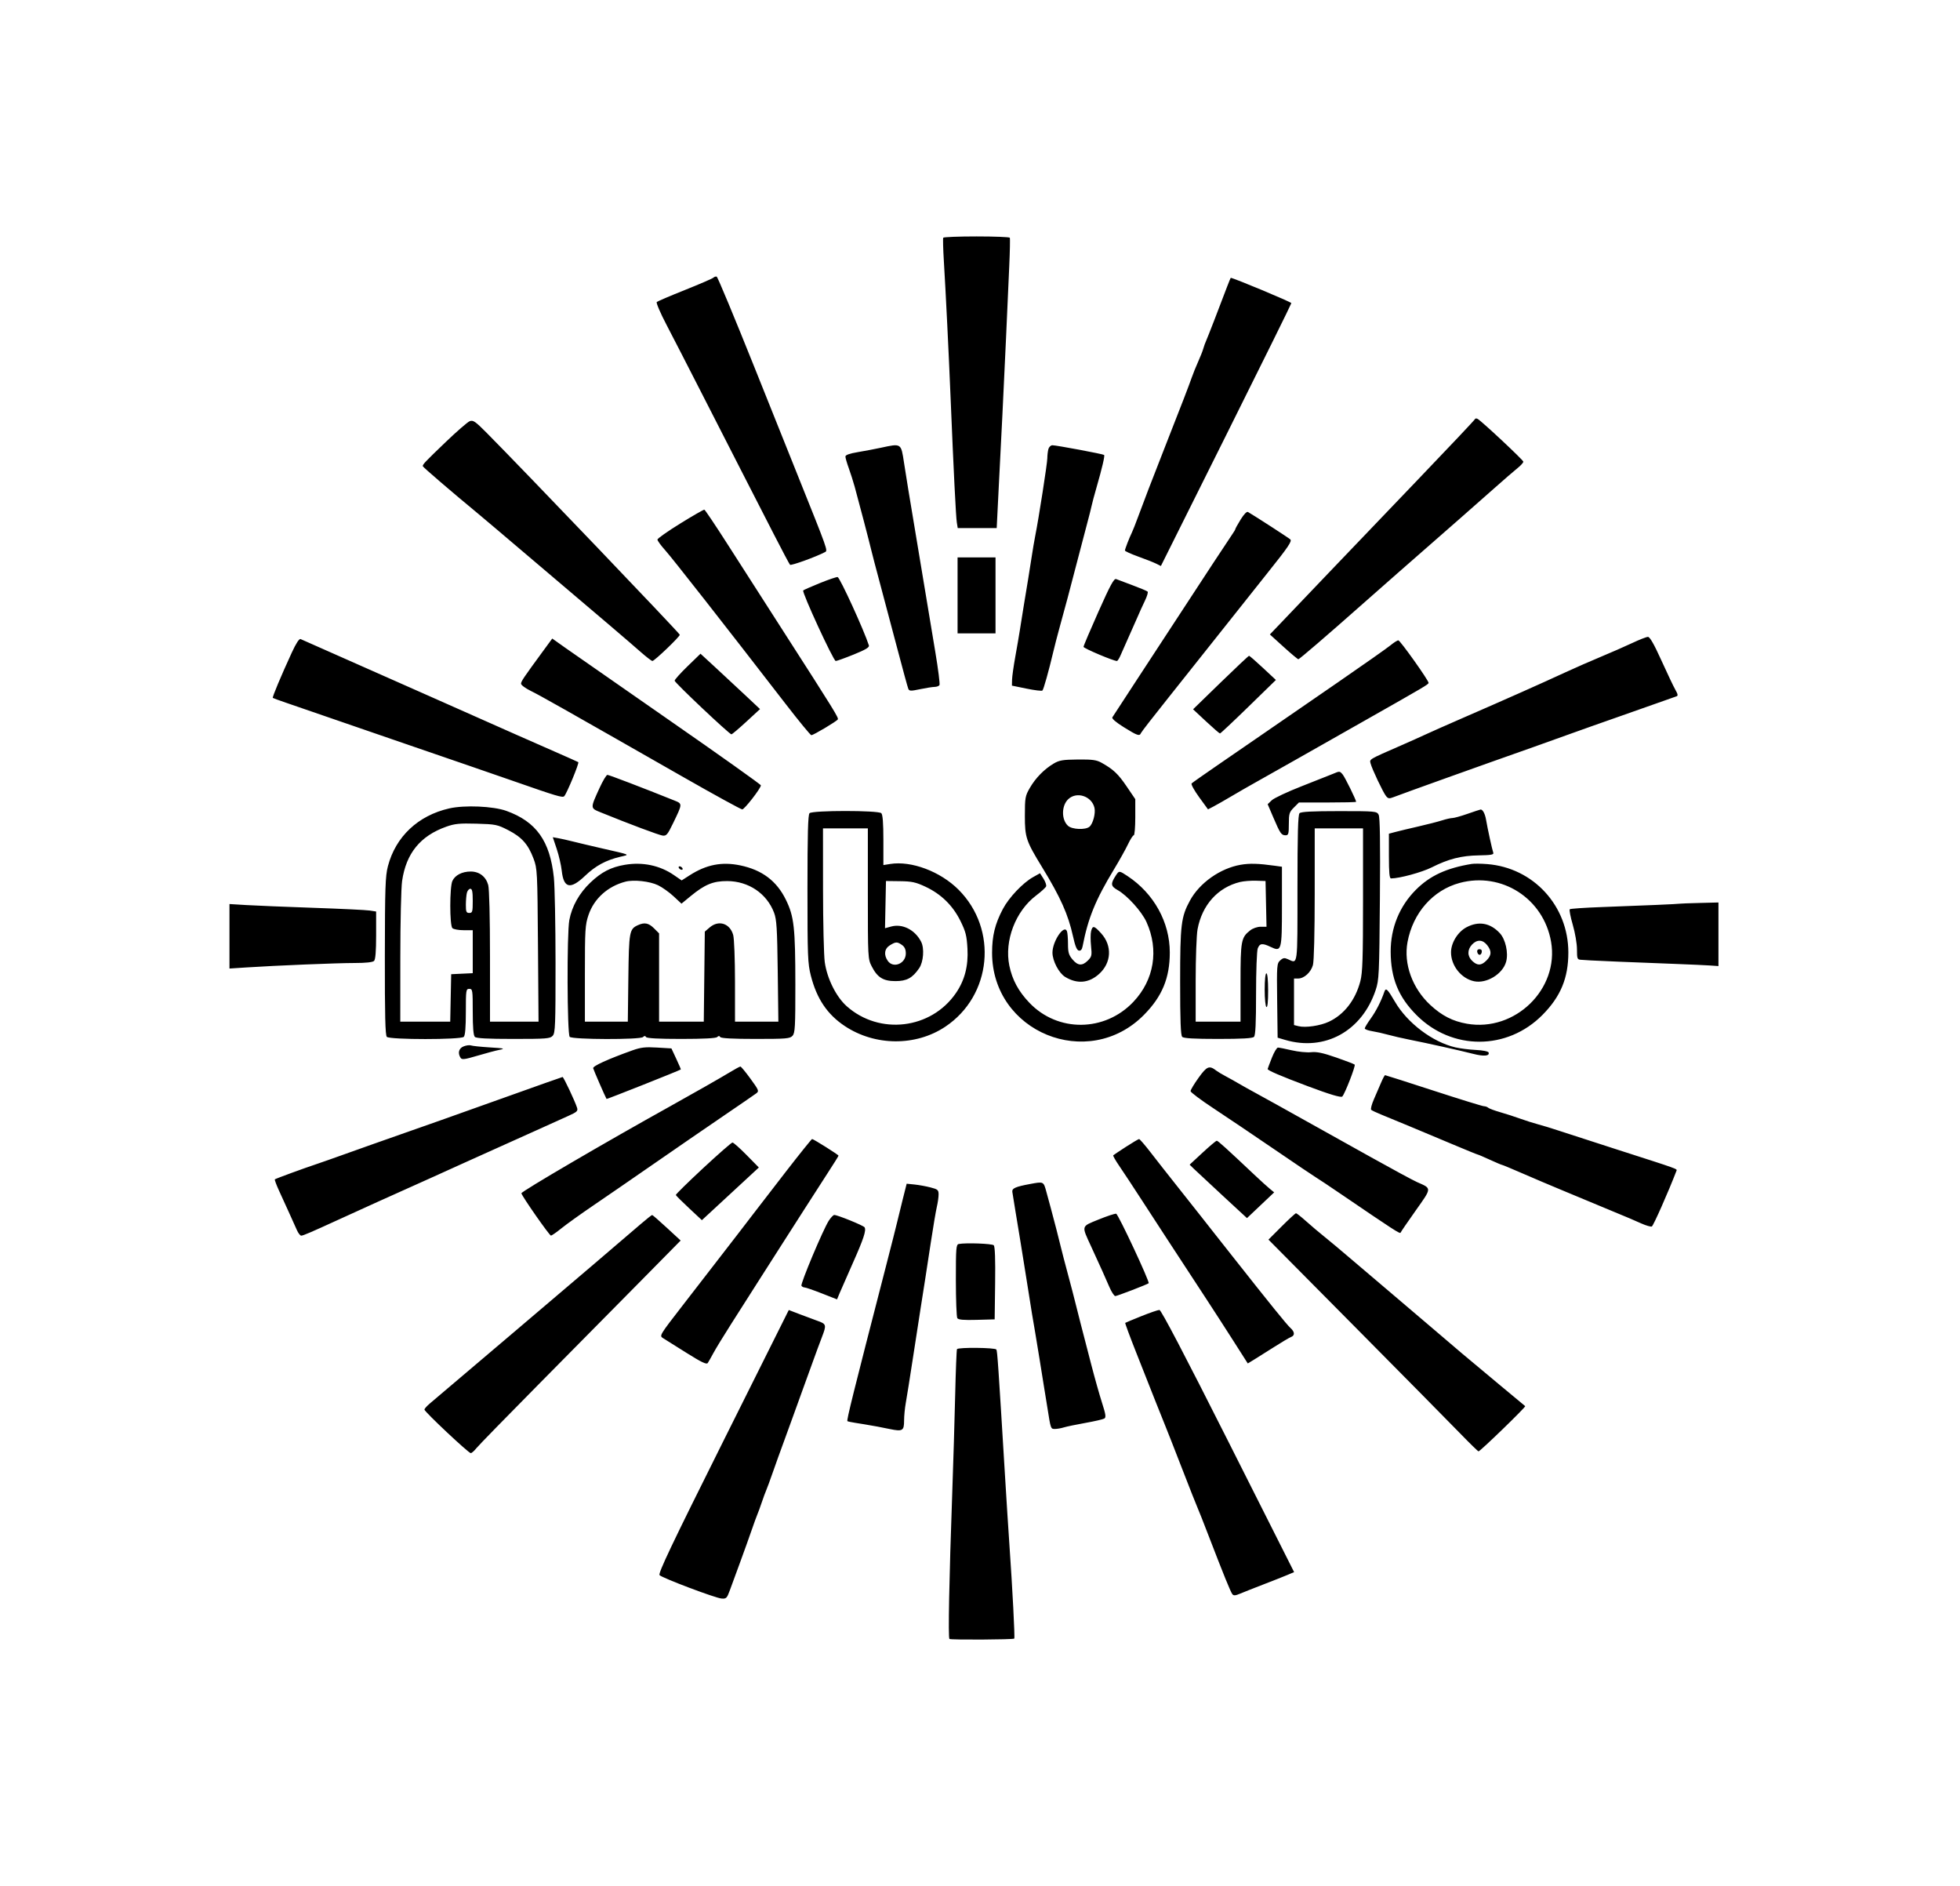 <svg xmlns="http://www.w3.org/2000/svg" width="1136" height="1093" viewBox="0 0 1136 1093" version="1.1">
	<path d="M 546.693 137.750 C 546.459 138.162, 546.626 144.350, 547.064 151.500 C 548.152 169.273, 549.909 204.999, 550.998 231.500 C 552.675 272.321, 554.034 299.482, 554.564 302.750 L 555.091 306 566.385 306 L 577.679 306 578.864 282.250 C 579.515 269.188, 580.478 250.175, 581.004 240 C 581.529 229.825, 582.465 210.025, 583.083 196 C 583.702 181.975, 584.536 163.300, 584.938 154.500 C 585.340 145.700, 585.492 138.162, 585.275 137.750 C 585.059 137.338, 576.385 137, 566 137 C 555.615 137, 546.927 137.338, 546.693 137.750 M 413.462 160.902 C 412.933 161.413, 405.525 164.616, 397 168.021 C 388.475 171.426, 381.120 174.566, 380.656 174.999 C 380.192 175.433, 382.719 181.348, 386.272 188.144 C 389.825 194.940, 398.701 212.200, 405.997 226.500 C 413.292 240.800, 423.875 261.500, 429.513 272.500 C 435.152 283.500, 443.683 300.150, 448.472 309.500 C 453.261 318.850, 457.499 326.838, 457.891 327.252 C 458.498 327.892, 473.103 322.603, 478.147 319.917 C 479.871 318.999, 480.075 319.572, 461.979 274.500 C 459.770 269, 448.603 241.127, 437.163 212.560 C 425.723 183.994, 415.926 160.475, 415.394 160.298 C 414.861 160.120, 413.992 160.392, 413.462 160.902 M 711.165 166.250 C 706.476 178.694, 699.900 195.656, 699.049 197.500 C 698.541 198.600, 697.810 200.625, 697.425 202 C 697.040 203.375, 695.709 206.750, 694.468 209.500 C 693.227 212.250, 691.503 216.525, 690.638 219 C 688.965 223.786, 685.145 233.679, 674.997 259.500 C 667.611 278.294, 662.730 290.991, 659.426 300 C 658.115 303.575, 656.603 307.400, 656.066 308.500 C 654.526 311.655, 652 318.170, 652 318.988 C 652 319.397, 655.487 320.985, 659.750 322.517 C 664.013 324.048, 668.702 325.902, 670.171 326.635 L 672.842 327.969 710.627 252.235 C 731.409 210.581, 748.432 176.117, 748.456 175.649 C 748.488 175.033, 714.865 161, 713.355 161 C 713.239 161, 712.253 163.363, 711.165 166.250 M 854.834 242.905 C 854.650 243.405, 839.678 259.269, 821.563 278.158 C 803.447 297.046, 780.047 321.493, 769.563 332.485 C 759.078 343.476, 747.240 355.880, 743.257 360.050 L 736.013 367.630 743.932 374.815 C 748.287 378.767, 752.152 382, 752.520 382 C 753.099 382, 769.519 367.893, 788.021 351.500 C 798.920 341.844, 816.508 326.406, 845.959 300.648 C 851.712 295.617, 860.830 287.577, 866.221 282.783 C 871.613 277.988, 877.594 272.813, 879.512 271.283 C 881.431 269.752, 882.959 268.050, 882.910 267.500 C 882.821 266.518, 858.998 244.221, 856.463 242.747 C 855.751 242.334, 855.018 242.404, 854.834 242.905 M 272.241 244.060 C 270.998 244.546, 264.698 250.015, 258.241 256.215 C 246.411 267.572, 245.043 269.008, 245.015 270.096 C 245.002 270.599, 261.835 285.049, 277.520 298 C 279.851 299.925, 284.175 303.567, 287.129 306.093 C 290.083 308.619, 303.300 319.836, 316.500 331.020 C 350.265 359.627, 364.410 371.690, 371.291 377.750 C 374.570 380.637, 377.644 383, 378.123 383 C 379.331 383, 394 368.963, 394 367.808 C 394 366.999, 303.708 272.617, 282.101 250.839 C 275.477 244.163, 274.209 243.292, 272.241 244.060 M 510.500 259.456 C 507.200 260.170, 501.238 261.300, 497.250 261.967 C 492.362 262.785, 490 263.628, 490 264.553 C 490 265.308, 490.862 268.304, 491.916 271.212 C 492.970 274.121, 494.519 278.975, 495.359 282 C 497.545 289.870, 504.085 314.861, 505.042 319 C 505.488 320.925, 507.669 329.250, 509.890 337.500 C 512.111 345.750, 516.594 362.625, 519.852 375 C 523.109 387.375, 526.068 398.208, 526.426 399.073 C 527.003 400.465, 527.790 400.496, 533.289 399.343 C 536.705 398.627, 540.486 398.032, 541.691 398.021 C 542.896 398.009, 544.167 397.540, 544.514 396.977 C 544.862 396.414, 543.771 387.752, 542.089 377.727 C 538.972 359.145, 529.095 299.789, 526.409 283.500 C 525.593 278.550, 524.482 271.575, 523.941 268 C 522.232 256.722, 522.464 256.869, 510.500 259.456 M 607.630 260.250 C 607.299 261.488, 607.021 263.871, 607.014 265.546 C 607 268.494, 602.042 300.339, 600.014 310.500 C 599.465 313.250, 598.547 318.650, 597.972 322.500 C 597.398 326.350, 596.474 332.200, 595.918 335.500 C 594.536 343.699, 591.979 359.431, 591.041 365.500 C 590.616 368.250, 589.455 375, 588.461 380.500 C 587.468 386, 586.620 392.027, 586.577 393.892 L 586.500 397.285 595 399.025 C 599.675 399.983, 603.804 400.481, 604.176 400.133 C 604.850 399.501, 607.843 388.829, 610.523 377.500 C 611.304 374.200, 612.814 368.350, 613.878 364.500 C 617.496 351.422, 620.027 341.936, 624.099 326.203 C 626.335 317.566, 629.075 307.125, 630.188 303 C 631.301 298.875, 632.437 294.375, 632.712 293 C 632.987 291.625, 634.250 286.900, 635.519 282.500 C 638.790 271.158, 640.439 264.104, 639.934 263.617 C 639.379 263.082, 612.261 258, 609.962 258 C 609.011 258, 607.962 259.012, 607.630 260.250 M 394.296 303.330 C 387.033 307.824, 381.071 312.014, 381.046 312.642 C 381.020 313.270, 383.031 316.043, 385.513 318.804 C 389.631 323.384, 419.411 361.371, 455.242 407.750 C 462.997 417.788, 469.749 426, 470.246 426 C 471.441 426, 484.882 418, 485.577 416.875 C 486.158 415.935, 483.875 412.237, 454.035 365.795 C 443.329 349.133, 428.812 326.500, 421.775 315.500 C 414.738 304.500, 408.647 295.424, 408.240 295.330 C 407.833 295.237, 401.558 298.837, 394.296 303.330 M 719.088 301.011 C 717.390 303.771, 716 306.267, 716 306.556 C 716 306.845, 715.137 308.300, 714.083 309.790 C 712.438 312.115, 698.557 333.245, 677.814 365 C 674.760 369.675, 666.222 382.725, 658.840 394 C 651.458 405.275, 645.101 415.017, 644.713 415.649 C 644.270 416.369, 646.762 418.514, 651.390 421.399 C 659.258 426.303, 660.490 426.720, 661.300 424.750 C 661.582 424.063, 668.718 414.869, 677.157 404.320 C 685.596 393.771, 698.800 377.159, 706.500 367.405 C 714.200 357.650, 726.958 341.593, 734.851 331.722 C 746.617 317.008, 748.959 313.554, 747.851 312.554 C 746.772 311.580, 728.267 299.595, 723.338 296.679 C 722.625 296.257, 720.985 297.929, 719.088 301.011 M 555 345 L 555 367 566 367 L 577 367 577 345 L 577 323 566 323 L 555 323 555 345 M 475.320 337.817 C 470.271 339.857, 465.867 341.800, 465.533 342.134 C 464.635 343.032, 483.060 382.998, 484.377 383.009 C 484.995 383.014, 489.682 381.327, 494.794 379.259 C 501.644 376.489, 503.962 375.106, 503.610 374 C 500.864 365.375, 486.861 334.766, 485.486 334.382 C 484.944 334.231, 480.369 335.776, 475.320 337.817 M 636.673 354.368 C 631.903 365.066, 628 374.263, 628 374.806 C 628 375.664, 645.324 383, 647.351 383 C 647.764 383, 648.769 381.403, 649.585 379.451 C 650.400 377.500, 652.343 373.112, 653.903 369.701 C 655.463 366.291, 657.797 361.025, 659.090 358 C 660.384 354.975, 662.426 350.475, 663.629 348 C 664.832 345.525, 665.520 343.190, 665.158 342.811 C 664.796 342.432, 660.900 340.785, 656.500 339.152 C 652.100 337.519, 647.790 335.898, 646.923 335.550 C 645.665 335.047, 643.588 338.860, 636.673 354.368 M 946 372.606 C 941.875 374.550, 933.775 378.103, 928 380.502 C 922.225 382.901, 913 386.941, 907.500 389.479 C 892.132 396.571, 874.512 404.407, 847.500 416.165 C 838.700 419.995, 829.250 424.181, 826.500 425.467 C 823.750 426.753, 817.225 429.674, 812 431.959 C 793.104 440.221, 793.744 439.844, 794.373 442.351 C 795.168 445.516, 801.609 459.118, 803.334 461.272 C 804.527 462.763, 805.210 462.866, 807.626 461.919 C 812.823 459.884, 860.618 442.774, 888.500 432.968 C 892.900 431.420, 901.675 428.279, 908 425.988 C 914.325 423.696, 928.275 418.754, 939 415.006 C 949.725 411.258, 961.200 407.214, 964.500 406.019 C 967.800 404.823, 971.057 403.671, 971.738 403.459 C 972.644 403.176, 972.468 402.192, 971.082 399.786 C 970.040 397.979, 966.387 390.313, 962.964 382.750 C 958.641 373.201, 956.245 369.011, 955.120 369.036 C 954.229 369.056, 950.125 370.662, 946 372.606 M 169.119 378.138 C 162.943 391.535, 157.702 404.041, 158.117 404.392 C 158.328 404.570, 161.875 405.866, 166 407.272 C 175.926 410.654, 198.925 418.571, 235 431.026 C 251.225 436.627, 267.650 442.269, 271.500 443.565 C 275.350 444.860, 287.050 448.905, 297.500 452.553 C 322.828 461.396, 326.048 462.356, 327.023 461.354 C 328.516 459.819, 335.859 442.031, 335.171 441.617 C 334.802 441.395, 328.650 438.650, 321.500 435.517 C 314.350 432.384, 304.450 428.028, 299.500 425.836 C 261.905 409.191, 256.953 406.994, 249 403.426 C 241.714 400.158, 176.769 371.395, 174.237 370.315 C 173.415 369.964, 171.627 372.698, 169.119 378.138 M 314.763 377.249 C 303.336 392.834, 302 394.815, 302 396.176 C 302 396.950, 304.553 398.836, 307.674 400.366 C 313.103 403.029, 324.337 409.374, 396.682 450.642 C 414.382 460.739, 429.463 469, 430.194 469 C 431.506 469, 441 456.753, 441 455.060 C 441 454.580, 417.262 437.705, 388.250 417.561 C 359.238 397.417, 332.030 378.475, 327.790 375.467 L 320.080 369.999 314.763 377.249 M 805.929 373.907 C 803.990 375.505, 790.275 385.159, 775.452 395.358 C 760.628 405.558, 742.200 418.248, 734.500 423.559 C 726.800 428.870, 713.975 437.692, 706 443.163 C 698.025 448.634, 691.122 453.487, 690.659 453.946 C 690.197 454.405, 692.142 457.975, 694.981 461.879 L 700.144 468.977 703.189 467.402 C 704.863 466.536, 709.669 463.795, 713.867 461.310 C 718.065 458.825, 723.975 455.424, 727 453.752 C 730.025 452.080, 740.600 446.115, 750.500 440.497 C 760.400 434.879, 778.625 424.547, 791 417.537 C 826.303 397.538, 827.975 396.550, 827.988 395.666 C 828.009 394.234, 811.555 371.103, 810.478 371.050 C 809.916 371.023, 807.869 372.308, 805.929 373.907 M 398.503 386.063 C 394.376 390.064, 391.007 393.824, 391.016 394.419 C 391.034 395.563, 422.736 425.500, 423.930 425.500 C 424.315 425.500, 428.200 422.209, 432.565 418.187 L 440.500 410.873 432 402.887 C 427.325 398.494, 419.564 391.275, 414.753 386.844 L 406.005 378.788 398.503 386.063 M 707.445 395.496 L 691.500 410.993 699 417.995 C 703.125 421.846, 706.766 424.998, 707.092 424.999 C 707.418 424.999, 714.843 418.025, 723.592 409.501 L 739.500 394.002 732 387.002 C 727.875 383.153, 724.250 380.002, 723.945 380.001 C 723.640 380.001, 716.215 386.973, 707.445 395.496 M 610.706 442.440 C 605.205 445.706, 600.220 450.787, 596.913 456.500 C 594.189 461.205, 594.018 462.165, 594.009 472.779 C 593.999 485.203, 594.710 487.322, 603.955 502.427 C 614.643 519.888, 619.120 529.889, 621.894 542.500 C 623.145 548.184, 624.128 550.592, 625.292 550.816 C 626.406 551.032, 627.102 550.234, 627.472 548.316 C 630.608 532.048, 634.960 521.382, 645.657 503.742 C 648.740 498.659, 652.380 492.137, 653.748 489.250 C 655.115 486.363, 656.631 484, 657.117 484 C 657.603 484, 658 479.288, 658 473.530 L 658 463.060 653.038 455.746 C 648.081 448.440, 645.330 445.836, 638.542 442.024 C 635.538 440.336, 633.240 440.016, 624.720 440.094 C 616.013 440.175, 613.938 440.522, 610.706 442.440 M 772.500 448.427 C 770.850 449.121, 762.750 452.328, 754.500 455.552 C 746.250 458.777, 738.427 462.446, 737.115 463.706 L 734.729 465.998 738.043 473.749 C 742.006 483.019, 742.683 484, 745.122 484 C 746.769 484, 747 483.190, 747 477.423 C 747 471.487, 747.285 470.561, 749.923 467.923 L 752.846 465 769.423 465 C 778.540 465, 786 464.826, 786 464.612 C 786 463.501, 779.476 450.251, 778.190 448.750 C 776.469 446.742, 776.497 446.743, 772.500 448.427 M 347.447 456.685 C 342.050 468.528, 342.035 468.239, 348.194 470.740 C 364.884 477.519, 381.826 483.870, 384 484.163 C 386.225 484.463, 386.899 483.674, 390.123 477 C 395.651 465.559, 395.641 465.769, 390.736 463.796 C 372.812 456.587, 352.979 449, 352.060 449 C 351.449 449, 349.374 452.458, 347.447 456.685 M 619.201 463.028 C 615.167 466.785, 615.079 474.951, 619.032 478.529 C 621.390 480.663, 629.099 480.992, 631.430 479.058 C 633.474 477.361, 635.091 471.252, 634.340 468.061 C 632.754 461.322, 624.115 458.449, 619.201 463.028 M 260.375 468.431 C 242.314 472.537, 229.303 484.796, 224.833 501.919 C 223.335 507.657, 223.108 514.337, 223.058 554.050 C 223.014 588.210, 223.300 599.900, 224.200 600.800 C 225.899 602.499, 267.101 602.499, 268.800 600.800 C 269.613 599.987, 270 595.311, 270 586.300 C 270 573.667, 270.100 573, 272 573 C 273.900 573, 274 573.667, 274 586.300 C 274 595.311, 274.387 599.987, 275.200 600.800 C 276.058 601.658, 282.432 602, 297.545 602 C 316.760 602, 318.841 601.833, 320.345 600.171 C 321.828 598.532, 321.998 594.146, 321.983 557.921 C 321.973 535.690, 321.538 513.450, 321.016 508.500 C 318.775 487.263, 310.807 476.088, 293.461 469.855 C 285.852 467.121, 269.277 466.407, 260.375 468.431 M 850.555 471.574 C 846.736 472.908, 842.814 474, 841.840 474 C 840.867 474, 838.142 474.616, 835.785 475.368 C 833.428 476.121, 827.225 477.713, 822 478.908 C 816.775 480.103, 810.813 481.530, 808.750 482.080 L 805 483.080 805 496.040 C 805 505.741, 805.314 509, 806.250 509 C 811.101 508.999, 824.115 505.463, 829.796 502.603 C 839.555 497.688, 846.964 495.802, 857.143 495.641 C 864.155 495.530, 865.912 495.216, 865.502 494.147 C 864.897 492.567, 862.163 480.081, 861.310 475 C 860.727 471.527, 859.333 468.931, 858.128 469.074 C 857.782 469.115, 854.375 470.240, 850.555 471.574 M 469.200 471.200 C 468.304 472.096, 468 483.209, 468 515.040 C 468 554.250, 468.159 558.302, 469.978 565.415 C 473.385 578.736, 479.525 587.835, 489.636 594.546 C 507.176 606.189, 530.781 606.340, 547.883 594.919 C 574.866 576.900, 578.573 538.536, 555.555 515.518 C 545.001 504.964, 528.236 498.659, 515.949 500.624 L 512 501.256 512 486.828 C 512 476.940, 511.622 472.022, 510.800 471.200 C 509.105 469.505, 470.895 469.505, 469.200 471.200 M 753.200 471.200 C 752.304 472.096, 752 483.133, 752 514.700 C 752 560.674, 752.293 558.458, 746.551 555.841 C 744.429 554.874, 743.673 554.986, 741.985 556.514 C 740.057 558.259, 739.975 559.352, 740.231 579.812 L 740.500 601.281 744.824 602.557 C 767.820 609.343, 789.340 597.530, 797.303 573.748 C 799.282 567.839, 799.416 564.967, 799.775 520.829 C 800.043 487.810, 799.829 473.549, 799.042 472.079 C 797.968 470.072, 797.181 470, 776.165 470 C 760.570 470, 754.060 470.340, 753.200 471.200 M 258.666 479.014 C 243.594 484.354, 235.367 494.474, 233.047 510.531 C 232.493 514.364, 232.031 534.263, 232.020 554.750 L 232 592 246.472 592 L 260.944 592 261.222 578.250 L 261.500 564.500 267.750 564.202 L 274 563.905 274 551.452 L 274 539 268.700 539 C 265.785 539, 262.860 538.460, 262.200 537.800 C 260.579 536.179, 260.575 514.027, 262.195 510.472 C 263.722 507.120, 267.837 505, 272.815 505 C 277.803 505, 281.607 507.923, 282.960 512.795 C 283.581 515.032, 283.991 531.463, 283.994 554.250 L 284 592 298.065 592 L 312.131 592 311.802 547.750 C 311.482 504.799, 311.407 503.325, 309.236 497.533 C 306.128 489.242, 302.422 485.065, 294.616 481.053 C 288.276 477.794, 287.271 477.588, 276.205 477.276 C 266.358 476.999, 263.574 477.275, 258.666 479.014 M 477.020 515.250 C 477.031 534.638, 477.483 553.650, 478.024 557.500 C 479.365 567.030, 484.649 577.629, 490.772 583.070 C 509.786 599.963, 539.635 596.379, 554.018 575.474 C 559.124 568.053, 561.289 559.737, 560.733 549.689 C 560.315 542.153, 559.724 539.826, 556.646 533.599 C 552.233 524.669, 545.441 518.037, 536.353 513.784 C 530.784 511.178, 528.496 510.683, 521.629 510.599 L 513.500 510.500 513.222 524.177 L 512.945 537.854 516.457 536.884 C 523.039 535.067, 530.310 538.740, 533.878 545.684 C 535.830 549.484, 535.252 557.334, 532.750 561.010 C 528.885 566.688, 525.560 568.500, 519 568.500 C 511.916 568.500, 508.532 566.403, 505.250 559.980 C 503.034 555.643, 503 555.004, 503 517.788 L 503 480 490 480 L 477 480 477.020 515.250 M 761.994 517.750 C 761.991 540.537, 761.581 556.968, 760.960 559.205 C 759.787 563.427, 755.848 567, 752.365 567 L 750 567 750 580.481 L 750 593.962 752.589 594.612 C 756.673 595.637, 765.209 594.382, 770.239 592.017 C 779.067 587.868, 785.613 579.428, 788.448 568.540 C 789.729 563.619, 790 555.380, 790 521.290 L 790 480 776 480 L 762 480 761.994 517.750 M 322.672 491.914 C 323.923 495.646, 325.237 501.354, 325.592 504.600 C 326.703 514.762, 330.608 515.586, 339.131 507.456 C 345.230 501.639, 351.153 498.438, 359.500 496.449 C 365.178 495.095, 366.198 495.554, 348.500 491.496 C 342.450 490.109, 335.025 488.349, 332 487.585 C 328.975 486.821, 325.127 485.956, 323.448 485.663 L 320.396 485.129 322.672 491.914 M 362.121 501.108 C 354.048 502.478, 348.573 505.311, 342.136 511.452 C 335.739 517.554, 331.495 525.116, 329.977 533.120 C 328.503 540.894, 328.695 599.295, 330.200 600.800 C 331.800 602.400, 371.095 602.505, 372.687 600.913 C 373.470 600.130, 373.962 600.130, 374.446 600.913 C 374.893 601.636, 381.722 602, 394.859 602 C 407.741 602, 414.978 601.622, 415.687 600.913 C 416.470 600.130, 416.962 600.130, 417.446 600.913 C 417.893 601.636, 424.735 602, 437.904 602 C 455.802 602, 457.848 601.826, 459.345 600.171 C 460.803 598.560, 460.998 595.017, 460.980 570.421 C 460.957 537.422, 460.245 531.061, 455.490 521.348 C 450.157 510.458, 441.693 504.079, 429.086 501.451 C 418.416 499.226, 409.432 500.971, 399.792 507.141 L 395.085 510.154 390.553 507.037 C 382.423 501.443, 372.427 499.359, 362.121 501.108 M 719.043 501.092 C 707.198 503.157, 695.266 511.583, 689.698 521.814 C 684.541 531.289, 684 535.770, 684 569.010 C 684 591.469, 684.319 599.919, 685.200 600.800 C 686.052 601.652, 692.089 602, 706 602 C 719.911 602, 725.948 601.652, 726.800 600.800 C 727.666 599.934, 728 592.992, 728 575.865 C 728 562.811, 728.439 550.976, 728.975 549.565 C 730.114 546.569, 731.640 546.384, 736.418 548.662 C 742.794 551.703, 743 550.963, 743 524.991 L 743 502.227 738.750 501.636 C 729.336 500.325, 724.244 500.185, 719.043 501.092 M 853 500.593 C 838.356 502.990, 828.805 507.412, 820.642 515.575 C 811.124 525.093, 805.983 537.705, 806.024 551.432 C 806.071 566.826, 810.497 577.666, 821.058 588.250 C 841.564 608.801, 873.591 608.728, 894.013 588.084 C 904.566 577.417, 909 566.711, 909 551.895 C 909 524.870, 888.752 502.813, 862 500.698 C 858.425 500.415, 854.375 500.368, 853 500.593 M 393.500 503 C 393.840 503.550, 394.568 504, 395.118 504 C 395.668 504, 395.840 503.550, 395.500 503 C 395.160 502.450, 394.432 502, 393.882 502 C 393.332 502, 393.160 502.450, 393.500 503 M 646.759 507.250 C 643.563 512.140, 643.728 513.479, 647.812 515.774 C 653.359 518.892, 661.735 528.172, 664.487 534.247 C 671.798 550.392, 668.949 567.772, 656.903 580.509 C 640.320 598.043, 613.063 598.279, 596.611 581.031 C 590.281 574.395, 586.703 567.772, 585.003 559.545 C 582.017 545.093, 588.591 527.903, 600.560 518.867 C 603.458 516.679, 606.050 514.313, 606.320 513.609 C 606.590 512.905, 605.907 510.902, 604.803 509.158 L 602.795 505.987 598.764 508.244 C 592.833 511.563, 584.782 520.051, 581.270 526.684 C 576.709 535.298, 575 542.221, 575 552.076 C 575 598.078, 630.617 620.832, 663.013 588.084 C 673.566 577.417, 678 566.711, 678 551.895 C 678 534.381, 668.790 517.729, 653.518 507.633 C 648.689 504.440, 648.599 504.435, 646.759 507.250 M 362.500 510.872 C 352.225 513.558, 344.292 520.717, 341.093 530.190 C 339.168 535.892, 339 538.616, 339 564.194 L 339 592 351.438 592 L 363.875 592 364.188 566.750 C 364.522 539.742, 364.777 538.334, 369.743 536.071 C 373.551 534.336, 375.970 534.817, 379.077 537.923 L 382 540.846 382 566.423 L 382 592 394.953 592 L 407.905 592 408.203 565.912 L 408.500 539.824 411.306 537.412 C 416.524 532.926, 423.079 535.023, 424.956 541.779 C 425.529 543.846, 425.991 555.837, 425.994 568.750 L 426 592 438.568 592 L 451.135 592 450.767 562.750 C 450.453 537.914, 450.133 532.801, 448.645 528.867 C 444.431 517.731, 433.848 510.583, 421.500 510.533 C 413.337 510.500, 408.492 512.495, 400.239 519.289 L 394.978 523.619 390.399 519.356 C 387.881 517.010, 383.830 514.128, 381.396 512.950 C 376.612 510.634, 367.319 509.612, 362.500 510.872 M 718.734 511.066 C 705.878 514.169, 696.695 524.382, 694.089 538.474 C 693.490 541.715, 693 555.085, 693 568.184 L 693 592 706 592 L 719 592 719 569.450 C 719 545.022, 719.328 543.247, 724.615 539.088 C 726.123 537.902, 728.736 537, 730.664 537 L 734.058 537 733.779 523.750 L 733.500 510.500 728 510.329 C 724.975 510.235, 720.806 510.567, 718.734 511.066 M 846.024 511.603 C 830.546 515.763, 818.940 528.915, 815.787 545.871 C 813.435 558.516, 818.581 572.694, 829.036 582.373 C 835.689 588.532, 841.963 591.741, 850.187 593.190 C 878.080 598.103, 903.755 573.112, 898.990 545.685 C 894.640 520.647, 870.404 505.052, 846.024 511.603 M 270.630 517.250 C 270.299 518.487, 270.021 521.638, 270.014 524.250 C 270.002 528.338, 270.279 529, 272 529 C 273.810 529, 274 528.333, 274 522 C 274 516.707, 273.663 515, 272.617 515 C 271.856 515, 270.962 516.013, 270.630 517.250 M 973.668 523.634 C 973.441 523.814, 950.525 524.806, 928.500 525.589 C 918.600 525.940, 910.193 526.514, 909.818 526.864 C 909.443 527.214, 910.230 531.263, 911.568 535.863 C 912.921 540.518, 914 546.837, 914 550.113 C 914 555.510, 914.187 556.012, 916.250 556.140 C 917.487 556.217, 920.075 556.383, 922 556.510 C 925.602 556.747, 945.146 557.555, 971.500 558.556 C 979.750 558.869, 988.638 559.273, 991.250 559.454 L 996 559.783 996 541.359 L 996 522.935 984.918 523.217 C 978.823 523.373, 973.760 523.560, 973.668 523.634 M 133 542.528 L 133 561.216 142.750 560.581 C 160.066 559.453, 195.221 558.011, 205.550 558.006 C 212.026 558.002, 216.027 557.573, 216.800 556.800 C 217.617 555.983, 218 551.220, 218 541.888 L 218 528.176 214.250 527.598 C 212.188 527.281, 197.450 526.573, 181.500 526.025 C 165.550 525.477, 148.113 524.761, 142.750 524.434 L 133 523.840 133 542.528 M 849.960 537.303 C 844.907 539.975, 841 546.314, 841 551.842 C 841 559.552, 846.865 566.933, 854.288 568.563 C 861.511 570.150, 870.958 564.435, 872.932 557.284 C 874.353 552.138, 872.598 544.246, 869.236 540.667 C 863.671 534.741, 857.004 533.578, 849.960 537.303 M 632.387 539.596 C 632.028 541.023, 632.015 544.873, 632.358 548.151 C 632.925 553.572, 632.760 554.331, 630.536 556.555 C 627.274 559.817, 624.713 559.636, 621.589 555.923 C 619.450 553.382, 619 551.831, 619 547.005 C 619 543.792, 618.730 540.460, 618.400 539.600 C 616.778 535.372, 610 545.378, 610 552 C 610 556.746, 613.713 563.855, 617.346 566.064 C 624.315 570.302, 631.105 569.707, 637.050 564.336 C 644.190 557.885, 644.707 548.002, 638.276 540.884 C 634.143 536.309, 633.260 536.116, 632.387 539.596 M 853.174 547.314 C 850.354 550.317, 850.409 554.096, 853.314 556.826 C 856.318 559.648, 858.518 559.573, 861.545 556.545 C 864.544 553.547, 864.649 551.095, 861.927 547.635 C 859.369 544.383, 856.043 544.261, 853.174 547.314 M 515.750 547.758 C 512.591 549.717, 512.117 553.295, 514.557 556.777 C 517.748 561.333, 525 558.363, 525 552.500 C 525 550.134, 524.330 548.644, 522.777 547.557 C 520.001 545.612, 519.174 545.635, 515.750 547.758 M 856.177 551.553 C 856.629 553.725, 858.404 553.858, 858.810 551.750 C 859.020 550.655, 858.530 550, 857.500 550 C 856.539 550, 855.988 550.647, 856.177 551.553 M 733 573.441 C 733 578.656, 733.448 583.159, 734 583.500 C 734.641 583.896, 735 580.510, 735 574.059 C 735 568.020, 734.600 564, 734 564 C 733.404 564, 733 567.814, 733 573.441 M 802.358 574.687 C 800.436 580.238, 797.591 585.830, 794.496 590.138 C 792.573 592.815, 791 595.414, 791 595.914 C 791 596.415, 792.913 597.129, 795.250 597.501 C 797.587 597.873, 801.750 598.805, 804.500 599.572 C 807.250 600.339, 812.875 601.632, 817 602.446 C 827.022 604.423, 846.020 608.652, 853.744 610.624 C 860.050 612.235, 863.482 611.946, 862.788 609.864 C 862.570 609.210, 859.468 608.587, 855.455 608.391 C 851.630 608.205, 846.250 607.528, 843.500 606.888 C 830.326 603.819, 815.750 592.832, 808.574 580.562 C 804.156 573.007, 803.239 572.141, 802.358 574.687 M 268.750 606.302 C 265.916 607.419, 265.171 610.141, 266.935 612.929 C 267.701 614.139, 269.187 613.958, 276.670 611.740 C 281.526 610.300, 287.300 608.760, 289.500 608.316 C 292.997 607.610, 292.306 607.435, 284 606.922 C 278.775 606.599, 273.825 606.083, 273 605.776 C 272.175 605.469, 270.262 605.705, 268.750 606.302 M 366.500 608.646 C 352.281 613.731, 343.511 617.724, 343.798 618.981 C 344.032 620.008, 350.829 635.610, 351.550 636.778 C 351.704 637.027, 394.259 620.133, 394.606 619.685 C 394.685 619.583, 393.490 616.800, 391.949 613.500 L 389.149 607.500 380.824 607 C 373.973 606.588, 371.438 606.880, 366.500 608.646 M 737.222 612.767 C 735.970 615.920, 734.845 618.908, 734.722 619.407 C 734.534 620.176, 742.238 623.483, 758 629.400 C 770.725 634.176, 777.264 636.130, 777.981 635.370 C 779.524 633.737, 785.827 617.502, 785.163 616.874 C 784.798 616.529, 779.941 614.666, 774.369 612.733 C 766.714 610.077, 763.171 609.337, 759.869 609.700 C 757.466 609.965, 752.435 609.466, 748.688 608.591 C 744.941 607.716, 741.341 607.008, 740.688 607.017 C 740.035 607.026, 738.475 609.614, 737.222 612.767 M 422.969 621.334 C 418.239 624.218, 401.342 633.850, 388.500 640.983 C 351.119 661.745, 301.962 690.490, 302.198 691.449 C 302.672 693.378, 318.403 715.891, 319.317 715.949 C 319.767 715.977, 322.497 714.087, 325.383 711.750 C 328.270 709.413, 336.592 703.450, 343.877 698.500 C 351.162 693.550, 367.031 682.630, 379.141 674.234 C 391.251 665.838, 409.111 653.556, 418.829 646.942 C 428.548 640.327, 437.321 634.298, 438.324 633.544 C 440.038 632.254, 439.839 631.748, 434.993 625.086 C 432.159 621.189, 429.524 618, 429.138 618 C 428.753 618, 425.977 619.500, 422.969 621.334 M 694.687 624.500 C 692.109 628.083, 690.020 631.574, 690.044 632.258 C 690.068 632.941, 696.031 637.411, 703.294 642.191 C 710.557 646.971, 726.400 657.646, 738.500 665.914 C 750.600 674.181, 761.487 681.520, 762.693 682.223 C 763.899 682.925, 770.874 687.580, 778.193 692.566 C 807.317 712.407, 811.468 715.097, 811.735 714.296 C 811.887 713.838, 815.833 708.071, 820.503 701.481 C 829.985 688.102, 829.951 688.756, 821.364 684.985 C 819.089 683.986, 806.939 677.424, 794.364 670.403 C 781.789 663.382, 769.700 656.640, 767.500 655.420 C 756.868 649.526, 745.929 643.426, 740.500 640.365 C 737.200 638.504, 731.575 635.401, 728 633.469 C 724.425 631.536, 719.925 629.022, 718 627.880 C 716.075 626.738, 712.700 624.850, 710.500 623.684 C 708.300 622.518, 705.825 621.040, 705 620.400 C 700.891 617.213, 699.544 617.748, 694.687 624.500 M 800.499 627.250 C 799.506 629.587, 797.626 633.941, 796.322 636.925 C 795.018 639.909, 794.299 642.675, 794.725 643.072 C 795.151 643.468, 797.750 644.702, 800.500 645.813 C 807.024 648.449, 826.103 656.396, 842.758 663.413 C 850.050 666.486, 856.226 669, 856.483 669 C 856.740 669, 859.897 670.350, 863.500 672 C 867.103 673.650, 870.294 675, 870.592 675 C 870.890 675, 876.166 677.196, 882.317 679.880 C 888.467 682.564, 898.675 686.899, 905 689.513 C 915.137 693.701, 938.963 703.620, 944.500 705.957 C 945.600 706.421, 948.691 707.773, 951.369 708.962 C 954.047 710.150, 956.753 710.925, 957.382 710.684 C 958.244 710.353, 966.936 690.726, 971.653 678.460 C 972.121 677.244, 973.518 677.746, 937 666.017 C 921.325 660.982, 905.800 655.956, 902.500 654.846 C 899.200 653.737, 894.250 652.232, 891.500 651.502 C 888.750 650.772, 884.025 649.273, 881 648.172 C 877.975 647.071, 872.800 645.399, 869.500 644.457 C 866.200 643.514, 863.072 642.351, 862.550 641.871 C 862.028 641.392, 860.927 641, 860.103 641 C 859.280 641, 846.159 636.950, 830.946 632 C 815.732 627.050, 803.064 623, 802.794 623 C 802.524 623, 801.491 624.913, 800.499 627.250 M 293.500 635.576 C 275.900 641.877, 259.025 647.888, 256 648.935 C 252.975 649.981, 243.300 653.384, 234.500 656.496 C 225.700 659.607, 217.375 662.538, 216 663.009 C 214.625 663.479, 207.650 665.961, 200.500 668.525 C 193.350 671.089, 185.700 673.781, 183.500 674.507 C 176.497 676.817, 159.699 682.968, 159.299 683.368 C 159.087 683.579, 160.117 686.396, 161.588 689.626 C 163.058 692.857, 165.700 698.650, 167.459 702.500 C 169.217 706.350, 171.293 710.962, 172.072 712.750 C 172.851 714.538, 173.991 716, 174.606 716 C 175.635 716, 180.613 713.869, 195 707.268 C 208.816 700.930, 225.974 693.179, 251.500 681.746 C 256.450 679.528, 263.393 676.382, 266.929 674.754 C 270.464 673.126, 279.689 668.971, 287.429 665.520 C 295.168 662.070, 306.450 656.994, 312.500 654.240 C 318.550 651.487, 326.121 648.066, 329.324 646.638 C 334.395 644.379, 335.060 643.766, 334.469 641.901 C 333.235 638.016, 326.628 623.999, 326.058 624.060 C 325.751 624.093, 311.100 629.276, 293.500 635.576 M 455.321 679.122 C 447.169 689.640, 438.700 700.622, 436.500 703.527 C 434.300 706.433, 430.282 711.665, 427.571 715.155 C 424.860 718.645, 419.697 725.325, 416.098 730 C 412.499 734.675, 403.364 746.483, 395.798 756.241 C 382.253 773.711, 382.076 774.003, 384.271 775.369 C 385.497 776.132, 391.635 779.983, 397.911 783.927 C 406.585 789.378, 409.533 790.786, 410.201 789.799 C 410.685 789.084, 412.165 786.475, 413.490 784 C 414.815 781.525, 419.409 774.004, 423.699 767.287 C 427.990 760.569, 435.297 749.094, 439.938 741.787 C 444.579 734.479, 450.699 724.900, 453.538 720.500 C 456.378 716.100, 461.993 707.325, 466.018 701 C 470.043 694.675, 476.185 685.130, 479.668 679.789 C 483.151 674.449, 486 669.883, 486 669.643 C 486 669.135, 471.492 660, 470.685 660 C 470.386 660, 463.472 668.605, 455.321 679.122 M 652.578 664.527 C 648.771 666.993, 645.461 669.206, 645.222 669.445 C 644.983 669.684, 646.583 672.494, 648.778 675.690 C 650.972 678.885, 656.996 688.025, 662.163 696 C 670.806 709.340, 678.474 721.084, 699.207 752.735 C 703.445 759.206, 710.577 770.247, 715.056 777.270 L 723.199 790.040 726.849 787.824 C 728.857 786.605, 734.100 783.308, 738.500 780.498 C 742.900 777.688, 747.288 775.090, 748.250 774.726 C 750.609 773.832, 750.455 771.715, 747.862 769.405 C 745.866 767.626, 735.894 755.297, 714.470 728.122 C 709.537 721.864, 704.150 715.038, 702.500 712.953 C 700.850 710.868, 697.621 706.763, 695.324 703.831 C 693.027 700.899, 687.033 693.325, 682.005 687 C 676.976 680.675, 670.173 672.013, 666.886 667.750 C 663.599 663.487, 660.593 660.010, 660.205 660.021 C 659.817 660.033, 656.385 662.061, 652.578 664.527 M 696.974 667.933 L 689.500 674.865 692 677.301 C 693.375 678.641, 700.854 685.608, 708.620 692.783 L 722.740 705.828 730.620 698.369 L 738.500 690.910 736 688.864 C 734.625 687.739, 730.799 684.271, 727.497 681.159 C 710.573 665.204, 705.927 661, 705.221 661 C 704.796 661, 701.085 664.120, 696.974 667.933 M 407.500 676.919 C 398.700 685.095, 391.591 692.081, 391.703 692.443 C 391.814 692.805, 395.259 696.233, 399.357 700.060 L 406.809 707.019 423.313 691.760 L 439.818 676.500 432.684 669.250 C 428.760 665.263, 425.089 662.012, 424.525 662.027 C 423.961 662.042, 416.300 668.743, 407.500 676.919 M 597 686.066 C 588.617 687.615, 586.483 688.556, 586.734 690.596 C 586.862 691.643, 587.690 696.775, 588.572 702 C 589.455 707.225, 590.571 713.975, 591.051 717 C 591.532 720.025, 592.656 727, 593.550 732.500 C 594.443 738, 595.557 744.975, 596.025 748 C 597.429 757.074, 598.921 766.171, 599.962 772 C 600.503 775.025, 601.650 782, 602.513 787.500 C 603.375 793, 604.495 799.975, 605.002 803 C 605.508 806.025, 606.420 811.650, 607.030 815.500 C 609.035 828.175, 608.973 828, 611.430 828 C 612.679 828, 615.006 827.595, 616.601 827.101 C 618.195 826.607, 623.825 825.434, 629.111 824.496 C 634.397 823.558, 639.324 822.418, 640.059 821.963 C 641.142 821.294, 640.887 819.551, 638.721 812.818 C 637.250 808.243, 634.419 798.200, 632.430 790.500 C 630.441 782.800, 627.702 772.225, 626.343 767 C 624.983 761.775, 623.502 755.925, 623.050 754 C 622.599 752.075, 620.776 745.100, 619 738.500 C 617.224 731.900, 615.405 724.925, 614.958 723 C 614.097 719.291, 610.636 705.867, 609.028 700 C 608.500 698.075, 607.366 693.913, 606.506 690.750 C 604.809 684.503, 604.988 684.591, 597 686.066 M 523.155 695.200 C 521.865 700.315, 520.453 706.075, 520.018 708 C 519.583 709.925, 516.672 721.400, 513.550 733.500 C 494.423 807.612, 490.606 822.947, 491.154 823.475 C 491.344 823.659, 493.300 824.085, 495.500 824.423 C 499.068 824.970, 501.695 825.413, 508.500 826.618 C 509.600 826.812, 512.890 827.466, 515.811 828.069 C 523.105 829.577, 524 829.045, 524 823.198 C 524 820.523, 524.444 815.896, 524.987 812.917 C 525.530 809.938, 527.351 798.500, 529.032 787.500 C 530.714 776.500, 532.767 763.225, 533.594 758 C 535.897 743.449, 536.762 737.867, 539.481 720 C 540.862 710.925, 542.443 701.581, 542.996 699.236 C 543.548 696.890, 544 693.681, 544 692.104 C 544 689.521, 543.530 689.117, 539.250 688.023 C 536.638 687.355, 532.475 686.604, 530 686.354 L 525.500 685.899 523.155 695.200 M 636.675 706.670 C 626.523 710.811, 626.755 709.975, 632.371 722.180 C 637.988 734.387, 640.629 740.250, 642.991 745.750 C 644.232 748.638, 645.778 751, 646.429 751 C 647.444 751, 665.049 744.228, 665.751 743.568 C 666.515 742.849, 648.096 703.465, 646.912 703.285 C 646.135 703.167, 641.529 704.691, 636.675 706.670 M 742.839 710.645 L 735.194 718.290 785.365 768.895 C 812.959 796.728, 840.225 824.337, 845.958 830.250 C 851.690 836.163, 856.632 840.993, 856.940 840.985 C 857.935 840.959, 884.517 815.215, 884 814.778 C 883.725 814.546, 876.975 808.937, 869 802.314 C 851.408 787.705, 842.769 780.422, 828.961 768.556 C 823.164 763.575, 812.820 754.775, 805.974 749 C 799.129 743.225, 788.796 734.447, 783.014 729.492 C 777.231 724.538, 770.250 718.696, 767.500 716.511 C 764.750 714.325, 760.101 710.391, 757.169 707.769 C 754.238 705.146, 751.534 703, 751.161 703 C 750.789 703, 747.044 706.440, 742.839 710.645 M 371.389 709.250 C 368.037 712.138, 361.324 717.875, 356.472 722 C 351.621 726.125, 346.042 730.899, 344.076 732.609 C 340.712 735.533, 256.097 807.395, 249.199 813.185 C 247.440 814.662, 246 816.278, 246 816.775 C 246 817.989, 271.546 842, 272.838 842 C 273.397 842, 274.825 840.763, 276.011 839.250 C 277.198 837.737, 293.993 820.516, 313.334 800.980 C 332.675 781.444, 358.850 754.965, 371.500 742.139 L 394.500 718.819 386.500 711.438 C 382.100 707.379, 378.272 704.045, 377.993 704.029 C 377.714 704.013, 374.742 706.362, 371.389 709.250 M 480.347 707.350 C 477.077 712.401, 463.835 743.924, 464.518 745.030 C 464.848 745.563, 465.657 746, 466.316 746 C 466.975 746, 471.479 747.557, 476.325 749.459 L 485.136 752.918 486.678 749.209 C 487.527 747.169, 490.927 739.425, 494.235 732 C 500.534 717.861, 502.171 712.895, 501.103 711.166 C 500.452 710.114, 485.402 703.990, 483.523 704.012 C 482.960 704.019, 481.531 705.521, 480.347 707.350 M 555.705 720.823 C 554.163 721.116, 554.001 723.126, 554.015 741.823 C 554.024 753.195, 554.398 763.079, 554.847 763.787 C 555.448 764.733, 558.420 764.998, 566.082 764.787 L 576.500 764.500 576.771 743.571 C 576.951 729.668, 576.682 722.282, 575.970 721.571 C 574.995 720.597, 559.845 720.038, 555.705 720.823 M 419.119 835.287 C 389.212 895.173, 381.324 911.752, 382.281 912.708 C 384.010 914.433, 414.557 925.966, 418.170 926.258 C 420.932 926.481, 421.320 926.098, 423.006 921.500 C 424.014 918.750, 426.738 911.325, 429.060 905 C 431.382 898.675, 434.365 890.350, 435.689 886.500 C 437.014 882.650, 438.490 878.600, 438.971 877.500 C 439.451 876.400, 440.602 873.250, 441.528 870.500 C 442.454 867.750, 443.614 864.600, 444.105 863.500 C 444.597 862.400, 446.333 857.675, 447.962 853 C 449.591 848.325, 452.344 840.675, 454.079 836 C 455.814 831.325, 458.268 824.575, 459.533 821 C 460.798 817.425, 463.484 810, 465.501 804.500 C 467.519 799, 470.212 791.575, 471.487 788 C 472.762 784.425, 474.955 778.502, 476.361 774.838 C 479.144 767.584, 479.021 767.173, 473.500 765.240 C 471.850 764.662, 467.502 763.040, 463.837 761.636 L 457.174 759.083 419.119 835.287 M 661.500 762.648 C 656.550 764.633, 652.352 766.385, 652.172 766.540 C 651.991 766.696, 654.842 774.401, 658.507 783.662 C 662.173 792.923, 667.212 805.675, 669.707 812 C 672.201 818.325, 674.815 824.850, 675.516 826.500 C 676.217 828.150, 680.454 838.950, 684.933 850.500 C 689.411 862.050, 693.500 872.400, 694.019 873.500 C 694.538 874.600, 697.473 882.025, 700.543 890 C 709.225 912.557, 713.224 922.393, 714.252 923.722 C 714.990 924.674, 716.003 924.603, 718.849 923.396 C 720.857 922.544, 727 920.116, 732.500 918 C 738 915.884, 744.200 913.432, 746.278 912.551 L 750.057 910.949 711.778 834.988 C 686.613 785.049, 672.986 759.029, 672 759.033 C 671.175 759.036, 666.450 760.662, 661.500 762.648 M 554.666 781.750 C 554.417 782.163, 553.941 794.200, 553.608 808.500 C 553.276 822.800, 552.521 848, 551.931 864.500 C 550.114 915.327, 549.463 949.170, 550.291 949.681 C 551.272 950.286, 587.246 950.087, 587.860 949.474 C 588.305 949.028, 586.835 920.705, 585.007 894.500 C 584.470 886.800, 583.335 869.025, 582.485 855 C 578.588 790.711, 578.053 782.896, 577.486 781.978 C 576.785 780.843, 555.342 780.629, 554.666 781.750" stroke="none" fill="black" fill-rule="evenodd"/>
</svg>